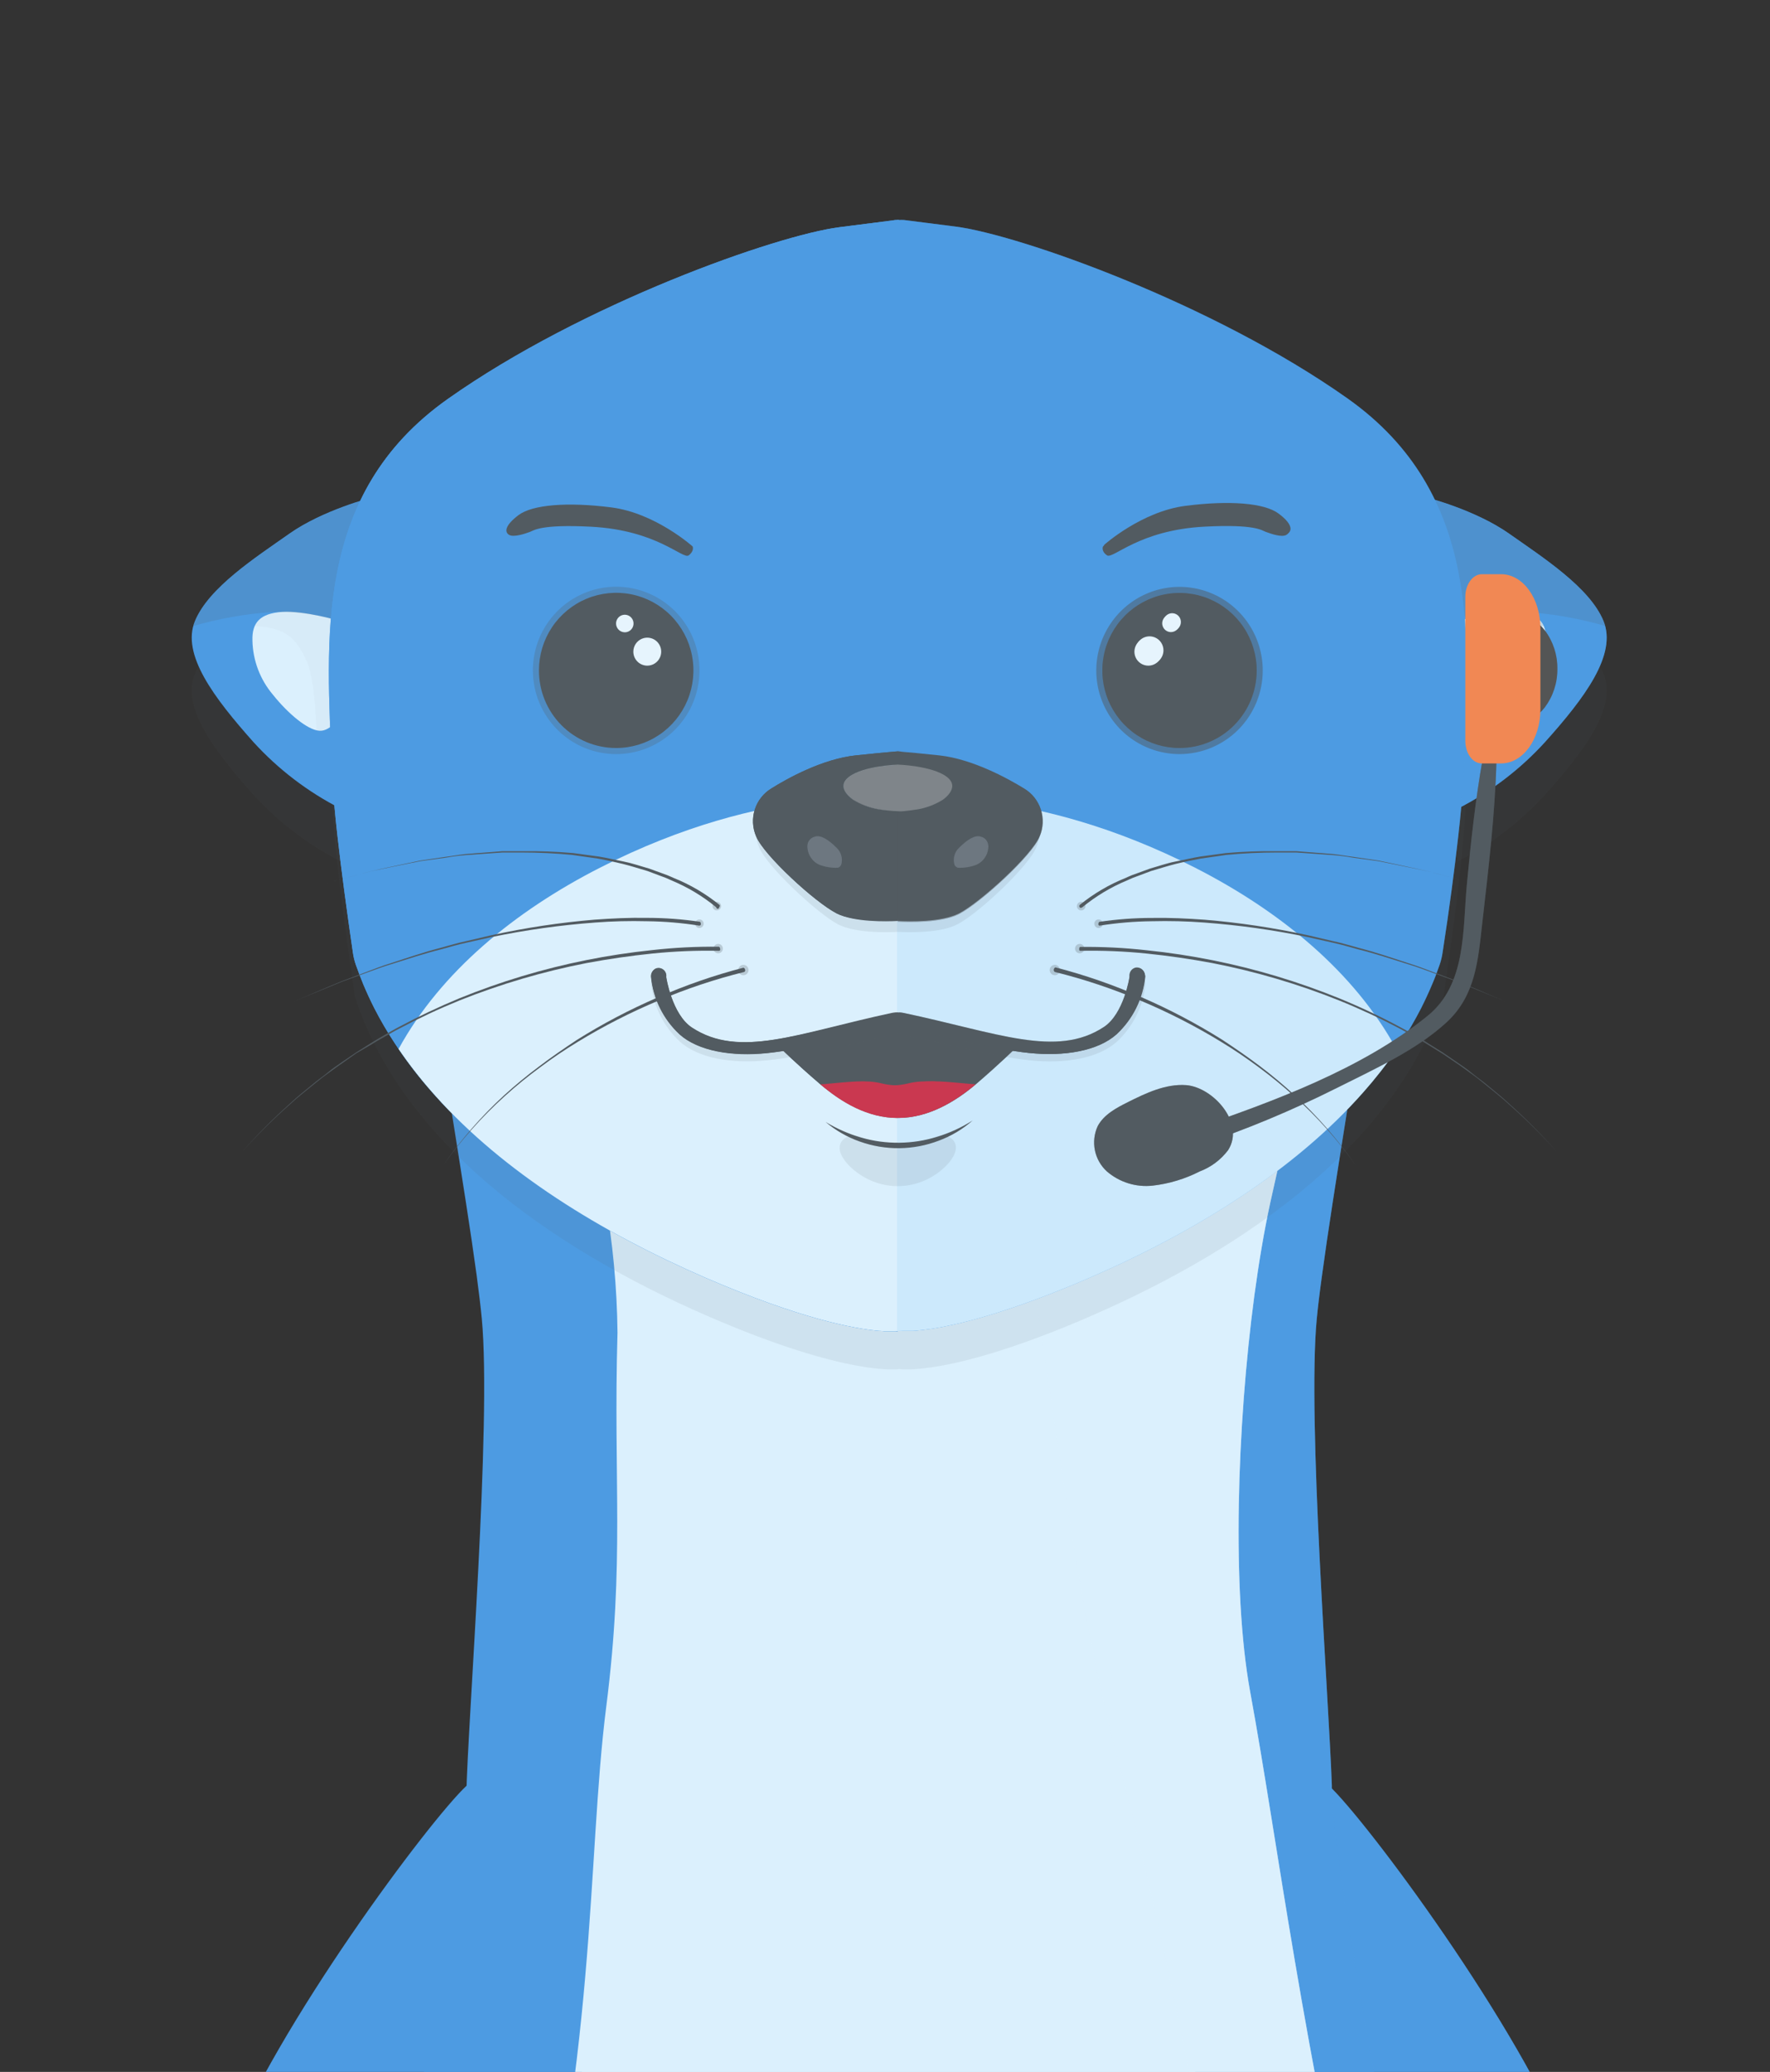 <svg width="306" height="358" viewBox="0 0 306 358" fill="none" xmlns="http://www.w3.org/2000/svg">
<rect x="0" y="0" width="306" height="358" fill="#333333" stroke="none"/>
<g clip-path="url(#clip0)">
<path d="M111.323 342.462C109.868 352.242 77.716 411.171 72.42 417.288C71.283 418.589 69.397 420.94 67.112 423.861C59.691 433.321 48.155 448.59 45.427 452.196L44.847 452.972L36.017 449.32L17.639 441.777C17.639 441.777 17.696 441.538 17.821 441.081L18.071 440.088C20.196 431.94 29.732 396.051 38.756 372.977C47.78 349.903 74.329 314.435 80.659 308.558C85.342 304.211 96.321 305.546 104.754 308.182C114.346 311.24 112.789 332.671 111.323 342.462Z" fill="#4D9BE2"/>
<path d="M199.095 342.462C200.55 352.242 232.703 411.171 237.999 417.288C239.135 418.589 241.022 420.94 243.306 423.861C250.728 433.321 262.264 448.59 264.991 452.196L265.571 452.972L274.402 449.32L292.78 441.777C292.78 441.777 292.723 441.538 292.598 441.081L292.348 440.088C290.222 431.94 280.687 396.051 271.663 372.977C262.639 349.903 236.089 314.435 229.759 308.558C225.076 304.211 214.098 305.546 205.665 308.182C196.072 311.24 197.629 332.671 199.095 342.462Z" fill="#4D9BE2"/>
<g style="mix-blend-mode:multiply" opacity="0.4">
<path d="M199.095 342.462C200.55 352.242 232.703 411.171 237.999 417.288C239.135 418.589 241.022 420.94 243.306 423.861C250.728 433.321 262.264 448.59 264.991 452.196L265.571 452.972L274.402 449.32L292.78 441.777C292.78 441.777 292.723 441.538 292.598 441.081L292.348 440.088C290.222 431.94 280.687 396.051 271.663 372.977C262.639 349.903 236.089 314.435 229.759 308.558C225.076 304.211 214.098 305.546 205.665 308.182C196.072 311.24 197.629 332.671 199.095 342.462Z" fill="#4D9BE2"/>
</g>
<g style="mix-blend-mode:multiply" opacity="0.5">
<path d="M185.811 156.351C186.143 156.351 186.413 156.08 186.413 155.746C186.413 155.412 186.143 155.141 185.811 155.141C185.478 155.141 185.208 155.412 185.208 155.746C185.208 156.08 185.478 156.351 185.811 156.351Z" fill="#515A60"/>
</g>
<path d="M264.015 538.217C264.015 556.076 264.015 565.604 260.31 594.316C260.31 594.316 258.73 606.401 240.568 637.258C224.305 664.885 188.663 679.595 188.663 679.595L178.923 681.306C171.366 682.448 163.75 683.165 156.113 683.452H155.465V217.232C155.465 217.232 163.08 218.499 184.572 209.164C208.996 198.551 230.669 182.598 237.693 161.087C234.704 181.388 230.522 205.763 228.544 220.427C228.135 223.383 227.828 225.939 227.635 227.982C226.009 245.27 229.703 293.119 230.249 308.456C230.249 309.175 230.249 309.825 230.306 310.396C230.306 310.613 230.306 310.852 230.306 311.103C230.567 316.809 232.647 330.035 235.034 343.718C235.039 343.794 235.039 343.87 235.034 343.946C235.034 344.003 235.034 344.083 235.034 344.174C238.011 361.234 241.432 378.934 242.364 383.715L242.614 384.971C242.614 384.971 243.83 390.596 245.785 400.137C247.74 409.677 252.604 428.745 257.957 461.268C263.31 493.791 264.015 536.436 264.015 538.217Z" fill="#4D9BE2"/>
<path d="M214.292 537.189C211.456 556.067 207.582 574.772 202.688 593.22C198.229 610.142 192.795 626.789 186.413 643.077C181.234 656.59 175.269 669.786 168.547 682.596C163.262 683.086 158.318 683.337 156.113 683.429H154.817C147.176 683.142 139.557 682.426 131.996 681.283L122.256 679.572C122.256 679.572 120.233 683.566 117.63 688.45C115.027 693.334 108.697 697.99 108.697 697.99C107.743 696.747 106.591 695.671 105.287 694.806C104.419 694.16 103.499 693.588 102.537 693.094C101.619 694.333 100.584 695.48 99.446 696.518L97.991 697.75C97.949 696.267 97.496 694.825 96.684 693.585L95.468 692.204C95.468 692.204 94.013 693.266 92.058 694.897C91.37 695.514 90.606 696.04 89.785 696.461C89.595 696.562 89.392 696.639 89.183 696.689C89.183 696.689 89.592 695.137 87.637 693.756C85.682 692.375 82.602 690.572 77.011 683.566C71.419 676.559 52.166 644.595 50.7 613.544C50.338 605.211 50.421 596.865 50.95 588.542L51.052 586.898C51.257 583.726 51.507 580.648 51.802 577.666C51.809 577.583 51.809 577.499 51.802 577.415C51.973 575.589 52.166 573.798 52.371 572.075C52.45 571.401 52.53 570.728 52.609 570.078C52.689 569.427 52.803 568.571 52.893 567.795L52.962 567.27C53.2 565.467 53.439 563.733 53.689 562.101C53.814 561.279 53.939 560.48 54.053 559.716C54.121 559.328 54.178 558.94 54.246 558.575C54.371 557.822 54.485 557.103 54.61 556.395C54.735 555.688 54.848 554.992 54.973 554.341C55.132 553.428 55.291 552.572 55.451 551.773C55.53 551.408 55.598 551.054 55.667 550.724C55.735 550.393 55.78 550.187 55.826 549.925C55.833 549.906 55.833 549.886 55.826 549.868C55.883 549.639 55.928 549.4 55.973 549.183C56.235 547.973 56.474 546.958 56.667 546.182C56.667 546.033 56.758 545.896 56.792 545.76C56.826 545.623 56.928 545.246 56.996 545.041C57.19 544.436 57.36 543.899 57.519 543.26C57.678 542.621 57.826 542.119 57.94 541.514C58.149 540.52 58.301 539.514 58.394 538.502C58.394 538.148 58.451 537.806 58.462 537.452C58.474 537.098 58.462 536.493 58.462 536.003C58.462 535.512 58.462 534.953 58.394 534.416C58.277 532.971 58.053 531.537 57.724 530.126C56.508 524.739 47.495 493.689 52.848 461.166C58.201 428.643 63.077 409.574 65.032 400.034C66.986 390.494 68.191 384.868 68.191 384.868C68.191 384.868 80.375 323.006 80.613 310.293C80.852 297.581 85 245.978 83.296 227.879C83.102 225.836 82.796 223.314 82.398 220.324C80.409 205.683 76.204 181.285 73.215 160.984C80.216 182.529 101.912 198.505 126.359 209.13C147.85 218.464 155.465 217.198 155.465 217.198C155.465 217.198 161.33 218.179 177.309 212.085C182.162 244.882 186.788 279.824 192.721 301.963C202.949 340.112 214.656 399.783 218.645 447.711C220.634 471.653 219.406 503.103 214.292 537.189Z" fill="#4D9BE2"/>
<g style="mix-blend-mode:multiply" opacity="0.4">
<path d="M264.015 538.217C264.015 556.076 264.015 565.605 260.31 594.316C260.31 594.316 258.73 606.401 240.568 637.258C224.304 664.885 188.663 679.595 188.663 679.595L178.923 681.306C175.74 681.877 172.047 682.299 168.546 682.619C175.268 669.809 181.234 656.614 186.412 643.101C192.795 626.812 198.229 610.165 202.688 593.243C207.582 574.788 211.456 556.075 214.291 537.19C219.406 503.081 220.633 471.63 218.644 447.723C214.655 399.794 202.949 340.123 192.72 301.974C186.787 279.836 182.162 244.916 177.309 212.097C179.582 211.264 181.946 210.282 184.571 209.141C208.995 198.528 230.669 182.575 237.693 161.064C234.704 181.365 230.521 205.741 228.544 220.404C228.134 223.36 227.828 225.916 227.634 227.959C226.009 245.247 229.703 293.096 230.248 308.433C230.248 309.152 230.248 309.803 230.305 310.373C230.305 310.59 230.305 310.83 230.305 311.081C230.567 316.787 232.646 330.013 235.033 343.695C235.038 343.771 235.038 343.847 235.033 343.923C235.033 343.98 235.033 344.06 235.033 344.152C238.011 361.212 241.432 378.911 242.364 383.693L242.614 384.948C242.614 384.948 243.83 390.574 245.785 400.114C247.74 409.654 252.604 428.723 257.957 461.246C263.037 492.057 263.821 531.918 263.89 537.612C264.015 537.909 264.015 538.126 264.015 538.217Z" fill="#4D9BE2"/>
</g>
<path d="M219.777 447.745C215.788 399.817 204.082 340.146 193.853 301.997C187.92 279.858 183.295 244.939 178.442 212.119C172.98 214.332 167.3 215.954 161.496 216.958C161.269 216.958 161.053 217.026 160.848 217.049C160.644 217.072 160.178 217.14 159.871 217.163H159.712C159.359 217.163 159.041 217.232 158.757 217.243C158.039 217.317 157.315 217.317 156.598 217.243C156.034 217.296 155.467 217.296 154.904 217.243H154.188H153.506L152.847 217.175L152.313 217.106C151.782 217.038 151.191 216.946 150.54 216.832C147.11 216.196 143.73 215.315 140.425 214.196L138.606 213.591L136.572 212.861C133.867 211.88 130.889 210.681 127.48 209.221C111.693 202.374 97.055 193.245 86.792 181.833C88.508 190.757 103.84 198.734 105.692 206.938C107.069 214.635 107.803 222.433 107.886 230.252C107.147 256.168 109.147 269.702 105.942 294.887C102.533 321.682 104.567 355.083 91.224 407.132C74.176 473.673 78.416 515.713 87.667 537.224C96.918 558.734 102.931 571.287 117.387 583.189C127.002 591.109 143.039 600.923 159.087 600.923C171.713 600.923 190.25 599.907 203.809 593.22C218.311 538.764 222.834 484.388 219.777 447.745ZM190.943 569.359C190.716 568.902 191.614 568.72 192.751 568.605C192.012 569.644 191.319 570.112 190.943 569.359Z" fill="#DBF0FD"/>
<path d="M237.056 404.701C224.873 352.322 220.997 318.783 216.11 292.217C212.951 274.86 213.837 246.457 216.86 223.816C217.633 218.111 218.531 212.781 219.599 207.84C221.406 199.601 223.543 190.723 225.282 181.776C215.053 193.188 200.381 202.26 184.594 209.164C181.969 210.305 179.559 211.286 177.332 212.119C182.185 244.916 186.81 279.859 192.743 301.997C202.972 340.146 214.678 399.817 218.667 447.746C221.725 484.388 217.201 538.764 202.756 593.243C206.077 591.677 209.142 589.614 211.848 587.127C233.988 566.278 243.671 547.7 247.297 531.815C253.275 505.294 249.229 457.035 237.056 404.701Z" fill="#DBF0FD"/>
<g style="mix-blend-mode:multiply" opacity="0.5">
<path d="M237.056 404.701C224.873 352.322 220.997 318.783 216.11 292.217C212.951 274.86 213.837 246.457 216.86 223.816C217.633 218.111 218.531 212.781 219.599 207.84C221.406 199.601 223.543 190.723 225.282 181.776C215.053 193.188 200.381 202.26 184.594 209.164C181.969 210.305 179.559 211.286 177.332 212.119C182.185 244.916 186.81 279.859 192.743 301.997C202.972 340.146 214.678 399.817 218.667 447.746C221.725 484.388 217.201 538.764 202.756 593.243C206.077 591.677 209.142 589.614 211.848 587.127C233.988 566.278 243.671 547.7 247.297 531.815C253.275 505.294 249.229 457.035 237.056 404.701Z" fill="#DBF0FD"/>
</g>
<path d="M218.645 447.745C214.655 399.817 202.949 340.146 192.72 301.997C186.788 279.858 182.162 244.939 177.309 212.119C171.848 214.332 166.167 215.954 160.363 216.958C160.136 216.958 159.92 217.026 159.716 217.049C159.511 217.072 159.045 217.14 158.738 217.163H158.579C158.227 217.163 157.908 217.232 157.624 217.243C156.906 217.317 156.183 217.317 155.465 217.243C154.902 217.296 154.335 217.296 153.772 217.243H153.056H152.374L151.714 217.175L151.18 217.106C150.65 217.038 150.059 216.946 149.407 216.832C145.977 216.196 142.597 215.315 139.292 214.196L137.474 213.591L135.439 212.861C132.734 211.88 129.757 210.681 126.347 209.221C110.561 202.374 95.922 193.245 85.659 181.833C87.376 190.757 102.707 198.734 104.56 206.938C105.936 214.635 106.67 222.433 106.753 230.252C106.015 256.168 108.015 269.702 104.81 294.887C101.4 321.682 103.435 355.084 90.092 407.132C73.044 473.673 77.283 515.713 86.534 537.224C95.786 558.734 101.798 571.287 116.255 583.189C125.87 591.109 141.906 600.923 157.954 600.923C170.581 600.923 189.118 599.907 202.676 593.22C217.179 538.764 221.702 484.388 218.645 447.745ZM189.811 569.359C189.584 568.902 190.481 568.72 191.618 568.605C190.879 569.644 190.186 570.112 189.811 569.359Z" fill="#DBF0FD"/>
<path d="M155.215 193.701C154.991 193.417 154.727 193.167 154.431 192.959L155.215 193.701Z" fill="#2E98D5"/>
<path d="M155.215 193.701C154.991 193.417 154.727 193.167 154.431 192.959L155.215 193.701Z" fill="#DBF0FD"/>
<g opacity="0.33">
<path opacity="0.33" d="M155.215 193.701C154.991 193.417 154.727 193.167 154.431 192.959L155.215 193.701Z" fill="#535C62"/>
</g>
<g opacity="0.33">
<path opacity="0.33" d="M155.977 194.842H155.215V193.701C155.535 194.033 155.793 194.419 155.977 194.842Z" fill="#535C62"/>
</g>
<path d="M155.988 194.899H155.215V193.701C155.543 194.061 155.801 194.479 155.977 194.934L155.988 194.899Z" fill="#E6F4FD"/>
<path d="M155.215 193.701C154.991 193.417 154.727 193.167 154.431 192.959L155.215 193.701Z" fill="#E6F4FD"/>
<g opacity="0.3">
<path opacity="0.3" d="M253.343 139.336C253.093 146.32 251.661 157.755 249.763 170.764C249.684 171.266 249.615 171.768 249.536 172.27C241.501 196.908 216.667 215.166 188.754 227.331C164.182 238.023 155.465 236.563 155.465 236.563C155.465 236.563 146.737 238.023 122.165 227.331C94.195 215.155 69.362 196.862 61.349 172.19C59.872 161.92 58.633 152.699 57.94 145.624C57.735 143.25 57.576 141.151 57.508 139.336C56.689 117.209 54.178 92.001 77.579 75.431C100.98 58.862 134.405 47.154 145.282 45.761C150.567 45.077 153.238 44.746 154.681 44.552H156.215C157.602 44.746 160.318 45.077 165.592 45.761C176.468 47.176 209.916 58.942 233.295 75.431C256.673 91.921 254.196 117.243 253.343 139.336Z" fill="#525B61"/>
<path opacity="0.3" d="M58.871 148.819C53.209 145.932 48.112 142.043 43.824 137.339C37.005 129.694 31.322 122.219 33.697 116.433C36.072 110.648 44.199 105.41 50.041 101.302C55.882 97.194 64.349 95.048 64.349 95.048C64.349 95.048 59.053 124.364 59.428 134.167C59.803 143.97 58.871 148.819 58.871 148.819Z" fill="#525B61"/>
<path opacity="0.3" d="M251.491 134.167C251.866 124.364 246.569 95.048 246.569 95.048C246.569 95.048 255.025 97.194 260.878 101.302C266.731 105.41 274.869 110.648 277.222 116.433C279.574 122.219 273.971 129.694 267.095 137.339C262.807 142.043 257.71 145.932 252.047 148.819C252.047 148.819 251.115 143.958 251.491 134.167Z" fill="#525B61"/>
</g>
<path d="M58.871 139.713C53.209 136.825 48.112 132.936 43.824 128.233C37.005 120.576 31.322 113.101 33.697 107.316C36.072 101.53 44.199 96.303 50.041 92.195C55.882 88.087 64.349 85.942 64.349 85.942C64.349 85.942 59.053 115.258 59.428 125.049C59.803 134.84 58.871 139.713 58.871 139.713Z" fill="#4D9BE2"/>
<path d="M58.871 107.315C58.871 107.315 52.575 105.455 48.756 105.729C44.938 106.003 43.54 107.601 43.642 110.682C43.714 114.107 44.958 117.404 47.165 120.016C49.768 123.28 53.189 126.167 55.246 126.27C57.303 126.373 58.871 123.565 58.871 123.565V107.315Z" fill="#DBF0FD"/>
<g opacity="0.18">
<path opacity="0.18" d="M44.074 108.171C50.052 108.422 51.404 110.979 52.95 114.037C54.246 116.616 54.621 123.543 54.712 126.202C54.866 126.254 55.026 126.285 55.189 126.293C57.235 126.396 58.815 123.588 58.815 123.588V107.315C58.815 107.315 52.518 105.455 48.699 105.729C46.188 105.889 44.744 106.699 44.074 108.171Z" fill="#535C62"/>
</g>
<path opacity="0.16" d="M33.402 108.171C37.849 106.88 42.421 106.069 47.04 105.752C50.544 105.626 54.047 106.037 57.428 106.973L61.304 100.617L62.827 95.048C63.69 89.764 64.372 86.01 64.372 86.01C64.372 86.01 55.916 88.144 50.063 92.252C44.21 96.36 36.05 101.587 33.709 107.372C33.572 107.635 33.47 107.897 33.402 108.171Z" fill="#525B61"/>
<path d="M251.491 125.049C251.866 115.258 246.569 85.942 246.569 85.942C246.569 85.942 255.025 88.076 260.878 92.195C266.731 96.315 274.869 101.53 277.222 107.316C279.574 113.101 273.971 120.576 267.095 128.233C262.807 132.936 257.71 136.825 252.047 139.713C252.047 139.713 251.115 134.852 251.491 125.049Z" fill="#4D9BE2"/>
<g style="mix-blend-mode:multiply" opacity="0.4">
<path d="M251.491 125.049C251.866 115.258 246.569 85.942 246.569 85.942C246.569 85.942 255.025 88.076 260.878 92.195C266.731 96.315 274.869 101.53 277.222 107.316C279.574 113.101 273.971 120.576 267.095 128.233C262.807 132.936 257.71 136.825 252.047 139.713C252.047 139.713 251.115 134.852 251.491 125.049Z" fill="#4D9BE2"/>
</g>
<path d="M252.047 123.566C252.047 123.566 253.627 126.373 255.673 126.27C257.719 126.167 261.151 123.28 263.754 120.017C265.961 117.404 267.205 114.107 267.277 110.682C267.379 107.601 265.993 106.015 262.174 105.729C258.355 105.444 252.047 107.316 252.047 107.316V123.566Z" fill="#DBF0FD"/>
<g style="mix-blend-mode:multiply" opacity="0.18">
<path d="M262.163 105.729C258.344 105.455 252.047 107.315 252.047 107.315V123.588C252.047 123.588 253.627 126.396 255.673 126.293H255.73C255.892 126.285 256.053 126.254 256.207 126.202C256.298 123.543 256.673 116.616 257.969 114.037C259.514 110.979 260.867 108.422 266.845 108.171C266.186 106.699 264.731 105.889 262.163 105.729Z" fill="#525B61"/>
</g>
<path opacity="0.16" d="M277.245 107.372C274.903 101.587 266.732 96.349 260.89 92.252C255.048 88.155 246.581 86.01 246.581 86.01C246.581 86.01 247.263 89.764 248.127 95.048L249.65 100.617L253.525 106.973C256.906 106.037 260.409 105.626 263.913 105.752C268.532 106.069 273.104 106.88 277.551 108.171C277.438 107.897 277.347 107.635 277.245 107.372Z" fill="#525B61"/>
<path d="M155.436 38.013L155.215 230.024H154.783C154.476 230.024 153.999 230.024 153.34 230.024H152.942L152.192 229.967H152.067C147.68 229.602 138.349 227.867 121.915 220.758C103.833 212.895 87.046 202.499 75.317 189.399L74.681 188.68C72.604 186.327 70.675 183.846 68.907 181.251C68.691 180.943 68.487 180.623 68.282 180.315C66.986 178.355 65.798 176.324 64.725 174.233C64.031 172.864 63.395 171.483 62.804 170.079C62.338 168.938 61.906 167.797 61.52 166.713C61.272 165.998 61.097 165.26 60.997 164.51C59.928 157.173 59.008 150.337 58.349 144.506C58.133 142.577 57.94 140.751 57.792 139.063C57.587 136.712 57.428 134.601 57.36 132.775C56.53 110.659 54.03 85.451 77.431 68.927C100.832 52.403 134.258 40.649 145.134 39.257L154.09 38.116C154.381 38.098 154.672 37.996 154.963 38.013H155.436Z" fill="#4D9BE2"/>
<path d="M253.093 132.752C253.025 134.578 252.866 136.689 252.661 139.04C252.513 140.729 252.32 142.554 252.104 144.483C251.445 150.337 250.547 157.184 249.411 164.487C249.311 165.237 249.136 165.975 248.888 166.69C248.502 167.831 248.07 168.972 247.604 170.056C247.013 171.46 246.376 172.841 245.683 174.21C244.613 176.298 243.429 178.324 242.137 180.281C241.898 180.646 241.66 181.011 241.41 181.365C239.633 183.953 237.697 186.426 235.613 188.771C223.839 202.111 206.836 212.736 188.47 220.724C176.525 225.893 168.331 228.221 163.057 229.248C162.239 229.408 161.489 229.533 160.784 229.636C160.08 229.739 159.182 229.853 158.511 229.91L157.772 229.967H157.602H157.204H156.84C156.181 229.967 155.704 229.967 155.397 229.967H155.124V38.013H155.397C155.688 37.996 155.981 37.996 156.272 38.013L165.228 39.154C176.093 40.558 209.553 52.312 232.931 68.824C256.309 85.337 253.957 110.636 253.093 132.752Z" fill="#4D9BE2"/>
<path d="M155.215 38.013V230.024H154.783C154.477 230.024 153.999 230.024 153.34 230.024H152.942L152.192 229.967H152.067C147.68 229.602 138.349 227.867 121.915 220.758C103.833 212.895 87.046 202.499 75.317 189.399L74.681 188.68C72.604 186.327 70.675 183.846 68.907 181.251C68.691 180.943 68.487 180.623 68.282 180.315C66.986 178.355 65.799 176.324 64.725 174.233C64.032 172.864 63.395 171.483 62.804 170.079C62.338 168.938 61.906 167.797 61.52 166.713C61.272 165.998 61.097 165.26 60.997 164.51C59.929 157.173 59.008 150.337 58.349 144.506C58.133 142.577 57.94 140.751 57.792 139.062C57.587 136.712 57.428 134.601 57.36 132.775C56.531 110.659 54.03 85.451 77.431 68.927C100.832 52.403 134.258 40.649 145.134 39.257L154.09 38.116C154.382 38.098 154.661 37.996 154.952 38.013L155.215 38.013Z" fill="#4D9BE2"/>
<g style="mix-blend-mode:multiply" opacity="0.4">
<path d="M253.093 132.752C253.025 134.578 252.866 136.689 252.661 139.04C252.514 140.729 252.321 142.554 252.105 144.483C251.445 150.337 250.548 157.184 249.411 164.487C249.311 165.237 249.136 165.975 248.888 166.69C248.502 167.831 248.07 168.972 247.604 170.056C247.013 171.46 246.376 172.841 245.683 174.21C244.613 176.298 243.429 178.324 242.137 180.281C241.899 180.646 241.66 181.011 241.41 181.365C239.634 183.953 237.698 186.426 235.614 188.771C223.839 202.111 206.837 212.736 188.47 220.724C176.525 225.893 168.331 228.221 163.057 229.248C162.239 229.408 161.489 229.533 160.784 229.636C160.08 229.739 159.182 229.853 158.511 229.91L157.773 229.967H157.602H157.204H156.841C156.181 229.967 155.704 229.967 155.397 229.967H155.125V38.013H155.397C155.689 37.996 155.981 37.996 156.272 38.013L165.228 39.154C176.093 40.558 209.553 52.312 232.931 68.824C256.31 85.337 253.957 110.636 253.093 132.752Z" fill="#4D9BE2"/>
</g>
<path d="M155.227 138.093L156.806 229.776L154.783 230.024C154.476 230.024 153.999 230.024 153.34 230.024H152.942L152.192 229.967H152.067C147.68 229.602 138.349 227.868 121.915 220.758C103.833 212.896 87.046 202.5 75.317 189.399L74.681 188.68C72.604 186.327 70.675 183.846 68.907 181.251C76.181 167.945 88.99 157.447 103.708 149.938C132.723 135.103 154.602 138.024 155.238 138.116L155.227 138.093Z" fill="#DBF0FD"/>
<path d="M241.455 181.365C239.679 183.953 237.743 186.427 235.659 188.771C223.884 202.112 206.882 212.736 188.516 220.724C176.571 225.893 168.376 228.221 163.103 229.248C162.284 229.408 161.534 229.534 160.83 229.636C160.125 229.739 159.239 229.842 158.557 229.91L157.818 229.967H157.647H157.25H156.886C156.227 229.967 155.749 229.967 155.443 229.967H155.079V138.093H155.249C157.318 137.842 178.662 135.673 206.62 149.938C221.35 157.447 234.204 167.991 241.455 181.365Z" fill="#CCE9FC"/>
<g opacity="0.5">
<path opacity="0.5" d="M182.356 168.504C182.591 168.504 182.816 168.411 182.982 168.244C183.149 168.077 183.242 167.85 183.242 167.614C183.242 167.378 183.149 167.152 182.982 166.985C182.816 166.818 182.591 166.724 182.356 166.724C182.12 166.724 181.895 166.818 181.729 166.985C181.562 167.152 181.469 167.378 181.469 167.614C181.469 167.85 181.562 168.077 181.729 168.244C181.895 168.411 182.12 168.504 182.356 168.504Z" fill="#525B61"/>
</g>
<g opacity="0.5">
<path opacity="0.5" d="M186.652 164.716C186.812 164.718 186.97 164.672 187.104 164.584C187.239 164.496 187.344 164.369 187.406 164.221C187.469 164.072 187.486 163.909 187.455 163.75C187.424 163.592 187.347 163.447 187.234 163.333C187.12 163.219 186.975 163.141 186.818 163.11C186.66 163.08 186.497 163.097 186.349 163.159C186.201 163.222 186.075 163.328 185.987 163.463C185.9 163.598 185.854 163.756 185.856 163.917C185.856 164.129 185.94 164.332 186.089 164.482C186.238 164.632 186.441 164.716 186.652 164.716Z" fill="#525B61"/>
</g>
<g opacity="0.5">
<path opacity="0.5" d="M186.901 157.31C187.048 157.312 187.192 157.27 187.315 157.19C187.438 157.11 187.534 156.995 187.592 156.86C187.65 156.724 187.666 156.575 187.639 156.43C187.611 156.286 187.542 156.152 187.439 156.047C187.336 155.943 187.205 155.871 187.061 155.841C186.918 155.812 186.768 155.826 186.633 155.882C186.497 155.937 186.381 156.032 186.299 156.155C186.218 156.277 186.174 156.421 186.174 156.568C186.174 156.763 186.25 156.95 186.386 157.088C186.523 157.227 186.707 157.307 186.901 157.31Z" fill="#525B61"/>
</g>
<g opacity="0.5">
<path opacity="0.5" d="M189.925 160.345C190.121 160.345 190.309 160.267 190.447 160.128C190.586 159.989 190.664 159.8 190.664 159.603C190.664 159.407 190.586 159.218 190.447 159.079C190.309 158.94 190.121 158.862 189.925 158.862C189.729 158.862 189.541 158.94 189.402 159.079C189.264 159.218 189.186 159.407 189.186 159.603C189.186 159.8 189.264 159.989 189.402 160.128C189.541 160.267 189.729 160.345 189.925 160.345Z" fill="#525B61"/>
</g>
<g opacity="0.5">
<path opacity="0.5" d="M128.518 168.504C128.693 168.504 128.865 168.452 129.011 168.354C129.156 168.256 129.27 168.117 129.337 167.955C129.404 167.792 129.422 167.613 129.388 167.441C129.353 167.268 129.269 167.109 129.145 166.985C129.021 166.86 128.863 166.776 128.691 166.741C128.519 166.707 128.341 166.725 128.179 166.792C128.017 166.859 127.878 166.973 127.781 167.12C127.684 167.266 127.632 167.438 127.632 167.614C127.632 167.85 127.725 168.077 127.891 168.244C128.057 168.411 128.283 168.504 128.518 168.504Z" fill="#525B61"/>
</g>
<g opacity="0.5">
<path opacity="0.5" d="M124.165 164.716C124.325 164.716 124.481 164.668 124.614 164.579C124.747 164.489 124.851 164.362 124.911 164.213C124.972 164.064 124.988 163.901 124.955 163.743C124.923 163.586 124.845 163.442 124.731 163.329C124.617 163.216 124.473 163.14 124.315 163.11C124.158 163.08 123.995 163.097 123.848 163.16C123.701 163.224 123.576 163.329 123.488 163.464C123.401 163.599 123.356 163.756 123.358 163.917C123.358 164.023 123.379 164.128 123.42 164.225C123.46 164.323 123.52 164.412 123.595 164.486C123.67 164.56 123.759 164.619 123.857 164.658C123.955 164.698 124.059 164.717 124.165 164.716Z" fill="#525B61"/>
</g>
<g opacity="0.5">
<path opacity="0.5" d="M123.926 157.31C124.073 157.31 124.215 157.266 124.337 157.185C124.458 157.103 124.553 156.987 124.609 156.852C124.665 156.716 124.68 156.567 124.651 156.423C124.623 156.279 124.552 156.147 124.449 156.043C124.346 155.94 124.214 155.869 124.071 155.84C123.927 155.812 123.779 155.826 123.644 155.883C123.509 155.939 123.393 156.034 123.312 156.156C123.231 156.278 123.188 156.421 123.188 156.568C123.188 156.765 123.266 156.953 123.404 157.092C123.543 157.232 123.731 157.31 123.926 157.31Z" fill="#525B61"/>
</g>
<g opacity="0.5">
<path opacity="0.5" d="M120.915 160.345C121.061 160.345 121.204 160.302 121.325 160.22C121.447 160.139 121.541 160.023 121.597 159.887C121.653 159.752 121.668 159.603 121.639 159.459C121.611 159.315 121.54 159.183 121.437 159.079C121.334 158.975 121.202 158.904 121.059 158.876C120.916 158.847 120.767 158.862 120.632 158.918C120.497 158.974 120.382 159.069 120.301 159.191C120.219 159.313 120.176 159.457 120.176 159.603C120.176 159.8 120.254 159.989 120.392 160.128C120.531 160.267 120.719 160.345 120.915 160.345Z" fill="#525B61"/>
</g>
<path d="M124.233 164.293C120.409 164.215 116.583 164.372 112.777 164.761C109.004 165.149 105.219 165.697 101.412 166.405C93.896 167.867 86.533 170.033 79.42 172.875C75.882 174.315 72.419 175.934 69.043 177.725C68.18 178.158 67.361 178.661 66.52 179.117C65.679 179.573 64.838 180.064 64.031 180.578L61.576 182.004L59.224 183.67C58.428 184.195 57.644 184.811 56.871 185.348C56.098 185.884 55.303 186.489 54.598 187.082C53.098 188.326 51.552 189.479 50.132 190.814C47.203 193.398 44.429 196.153 41.824 199.064C44.403 196.126 47.159 193.348 50.075 190.745C51.484 189.399 53.03 188.223 54.519 186.98C55.269 186.375 56.064 185.838 56.792 185.222C57.519 184.606 58.337 184.081 59.133 183.51L61.531 181.879L63.974 180.338C64.793 179.813 65.634 179.334 66.463 178.855C67.293 178.375 68.123 177.873 68.975 177.439C72.362 175.629 75.832 173.986 79.386 172.51C86.496 169.613 93.864 167.397 101.389 165.891C105.14 165.138 108.936 164.567 112.754 164.168C116.584 163.735 120.436 163.54 124.29 163.586C124.359 163.621 124.414 163.677 124.449 163.746C124.485 163.816 124.504 163.894 124.506 163.974C124.517 164.007 124.517 164.043 124.506 164.077C124.514 164.11 124.514 164.146 124.506 164.179C124.481 164.212 124.45 164.239 124.415 164.259C124.36 164.291 124.296 164.303 124.233 164.293Z" fill="#525B61"/>
<path d="M123.825 156.773C121.498 154.855 118.901 153.294 116.119 152.14C115.778 151.992 115.437 151.821 115.096 151.684L114.05 151.296L111.948 150.508C110.527 150.097 109.106 149.63 107.663 149.276C106.22 148.922 104.788 148.614 103.321 148.351L98.946 147.724C96.021 147.442 93.093 147.302 90.16 147.302H86.887L85.751 147.381L81.375 147.69C79.911 147.769 78.454 147.941 77.011 148.203L72.669 148.796C69.805 149.378 66.93 149.938 64.077 150.554L55.599 152.836L64.054 150.554C66.896 149.903 69.737 149.321 72.635 148.705L76.977 148.066C78.431 147.884 79.864 147.587 81.341 147.507L85.728 147.165L86.865 147.073H90.274C93.218 147.036 96.161 147.146 99.094 147.404L103.503 147.998C104.969 148.237 106.436 148.591 107.879 148.876C109.322 149.162 110.777 149.675 112.209 150.075L114.346 150.851L115.403 151.239C115.755 151.376 116.096 151.547 116.448 151.695C119.319 152.845 122.001 154.422 124.404 156.374C124.404 156.374 124.541 156.522 124.336 156.762C124.337 156.83 124.312 156.896 124.265 156.945C124.218 156.994 124.154 157.023 124.086 157.024C124.018 157.026 123.952 157 123.903 156.953C123.854 156.906 123.826 156.841 123.825 156.773Z" fill="#525B61"/>
<path d="M128.666 167.945C123.619 169.193 118.678 170.842 113.891 172.875C109.058 174.893 104.385 177.278 99.912 180.007C97.639 181.388 95.479 182.837 93.377 184.424C91.242 185.985 89.189 187.657 87.228 189.433C83.251 193.016 79.684 197.03 76.59 201.404C79.638 196.987 83.168 192.926 87.114 189.296C89.067 187.513 91.108 185.829 93.229 184.252C95.32 182.655 97.514 181.16 99.73 179.688C104.186 176.894 108.848 174.445 113.675 172.361C118.474 170.25 123.433 168.528 128.507 167.215C128.507 167.215 128.711 167.215 128.802 167.512C128.839 167.588 128.845 167.675 128.82 167.756C128.795 167.836 128.739 167.904 128.666 167.945Z" fill="#525B61"/>
<path d="M120.858 159.934C117.879 159.467 114.871 159.215 111.856 159.181C108.854 159.103 105.85 159.179 102.855 159.409C96.863 159.852 90.907 160.687 85.023 161.908L80.636 162.89C79.159 163.198 77.727 163.643 76.272 164.031C73.362 164.75 70.521 165.697 67.645 166.598C66.213 167.021 64.804 167.557 63.383 168.071L59.144 169.611L50.813 173.035C53.575 171.893 56.337 170.661 59.121 169.531L63.338 167.945C64.747 167.409 66.157 166.861 67.589 166.427C70.453 165.492 73.271 164.522 76.204 163.768C77.658 163.38 79.09 162.924 80.556 162.627L84.944 161.6C90.83 160.309 96.794 159.409 102.798 158.907C105.81 158.69 108.822 158.542 111.891 158.599C114.934 158.599 117.973 158.824 120.983 159.272C120.983 159.272 121.176 159.341 121.165 159.66C121.153 159.98 120.858 159.934 120.858 159.934Z" fill="#525B61"/>
<path d="M186.754 164.293C190.578 164.215 194.404 164.372 198.21 164.761C201.998 165.149 205.787 165.697 209.575 166.405C217.077 167.865 224.425 170.032 231.522 172.875C235.078 174.311 238.561 175.925 241.955 177.713C242.796 178.147 243.626 178.649 244.467 179.106C245.308 179.562 246.149 180.053 246.956 180.566L249.411 182.084L251.809 183.705C252.616 184.229 253.4 184.846 254.173 185.382C254.946 185.918 255.73 186.523 256.446 187.117C257.946 188.36 259.48 189.513 260.912 190.848C263.843 193.43 266.617 196.185 269.22 199.099C266.638 196.163 263.882 193.385 260.969 190.78C259.549 189.433 258.014 188.258 256.525 187.014C255.764 186.409 254.98 185.873 254.252 185.256C253.525 184.64 252.695 184.115 251.888 183.545L249.502 181.913L247.047 180.372C246.251 179.847 245.41 179.368 244.569 178.889C243.728 178.41 242.91 177.907 242.057 177.474C238.671 175.649 235.193 174.004 231.635 172.544C224.532 169.648 217.173 167.431 209.655 165.925C205.87 165.172 202.097 164.59 198.29 164.202C194.456 163.768 190.6 163.574 186.742 163.62C186.679 163.659 186.628 163.714 186.595 163.78C186.572 163.854 186.572 163.934 186.595 164.008C186.579 164.037 186.571 164.069 186.572 164.102C186.572 164.134 186.581 164.166 186.596 164.195C186.612 164.223 186.635 164.247 186.662 164.264C186.69 164.282 186.721 164.292 186.754 164.293Z" fill="#525B61"/>
<path d="M187.106 156.773C189.436 154.86 192.032 153.299 194.812 152.14C195.164 151.992 195.494 151.821 195.846 151.684L196.892 151.296L198.983 150.508C200.415 150.097 201.835 149.63 203.267 149.276C204.7 148.922 206.166 148.614 207.609 148.352L211.985 147.724C214.906 147.439 217.849 147.302 220.781 147.302H224.089L225.225 147.382L229.612 147.69C231.072 147.771 232.526 147.942 233.965 148.203L238.318 148.797C241.171 149.379 244.001 149.938 246.899 150.554L255.377 152.836L246.922 150.554C244.069 149.903 241.239 149.322 238.352 148.705L233.999 148.066C232.544 147.884 231.101 147.587 229.646 147.507L225.248 147.165L224.111 147.073H220.781C217.83 147.036 214.879 147.146 211.939 147.404L207.529 147.998C206.075 148.237 204.62 148.591 203.154 148.876C201.688 149.162 200.267 149.675 198.835 150.075L196.71 150.851L195.641 151.239C195.289 151.376 194.937 151.547 194.607 151.695C191.735 152.842 189.053 154.42 186.651 156.374C186.611 156.43 186.589 156.498 186.589 156.568C186.589 156.637 186.611 156.705 186.651 156.762C186.799 157.001 187.106 156.773 187.106 156.773Z" fill="#525B61"/>
<path d="M182.355 167.945C187.402 169.195 192.342 170.843 197.13 172.875C201.955 174.895 206.62 177.28 211.087 180.007C213.36 181.388 215.508 182.837 217.633 184.424C219.758 185.989 221.802 187.661 223.759 189.433C227.745 193.01 231.317 197.025 234.408 201.404C231.356 196.987 227.822 192.926 223.873 189.296C221.929 187.494 219.895 185.792 217.781 184.195C215.667 182.598 213.496 181.103 211.257 179.631C206.803 176.84 202.145 174.39 197.323 172.305C192.525 170.193 187.565 168.472 182.492 167.158C182.492 167.158 182.287 167.158 182.196 167.455C182.163 167.542 182.16 167.639 182.189 167.728C182.218 167.818 182.277 167.894 182.355 167.945Z" fill="#525B61"/>
<path d="M190.14 159.934C193.111 159.467 196.112 159.215 199.119 159.181C202.152 159.103 205.186 159.179 208.211 159.409C214.199 159.853 220.152 160.688 226.032 161.909L230.43 162.89C231.885 163.198 233.329 163.643 234.772 164.031C237.693 164.75 240.545 165.697 243.41 166.599C244.853 167.021 246.262 167.557 247.66 168.071L251.899 169.611L260.242 173.035C257.48 171.894 254.718 170.661 251.934 169.532L247.706 167.945C246.308 167.409 244.898 166.861 243.455 166.428C240.602 165.492 237.772 164.522 234.84 163.769C233.397 163.381 231.965 162.924 230.499 162.628L226.112 161.601C220.225 160.314 214.26 159.418 208.257 158.919C205.256 158.702 202.244 158.554 199.164 158.611C196.121 158.611 193.082 158.836 190.072 159.284C190.072 159.284 189.89 159.352 189.89 159.672C189.89 159.991 190.14 159.934 190.14 159.934Z" fill="#525B61"/>
<g opacity="0.33">
<path opacity="0.33" d="M176.593 138.093C173.877 136.347 167.922 132.98 162.273 132.387C159.182 132.033 157.159 131.85 155.943 131.748V131.645H154.499V131.748C153.283 131.85 151.249 132.033 148.169 132.387C142.486 133.014 136.565 136.381 133.848 138.093C132.495 138.927 131.486 140.224 131.007 141.744C130.531 143.262 130.608 144.9 131.223 146.366C132.507 149.641 141.236 157.778 144.861 159.706C147.816 161.247 153.249 161.121 155.192 161.018C157.159 161.121 162.591 161.247 165.535 159.706C169.183 157.812 177.912 149.641 179.173 146.366C179.794 144.923 179.883 143.304 179.423 141.801C178.955 140.264 177.95 138.947 176.593 138.093Z" fill="#535C62"/>
</g>
<path d="M147.51 138.229C148.785 139.009 150.19 139.55 151.658 139.827C152.833 140.045 154.48 140.031 155.673 140.079V158.813C153.684 158.916 147.68 159.364 144.657 157.835C140.94 155.94 132.019 147.758 130.712 144.494C130.082 143.025 130.005 141.375 130.497 139.853C130.988 138.331 132.014 137.04 133.382 136.221C136.167 134.475 142.247 131.109 148.01 130.515C151.158 130.173 153.238 129.99 154.488 129.888L155.673 129.86V132.131C155.673 132.131 149.305 132.364 146.782 134.27C144.259 136.175 147.51 138.229 147.51 138.229Z" fill="#525B61"/>
<path d="M147.509 138.23C148.785 139.009 150.19 139.55 151.658 139.827C152.832 140.045 154.021 140.179 155.215 140.227V159.136C153.226 159.238 147.68 159.364 144.657 157.835C140.94 155.94 132.018 147.758 130.711 144.494C130.081 143.025 130.005 141.375 130.496 139.853C130.988 138.331 132.013 137.04 133.382 136.221C136.167 134.475 142.247 131.109 148.009 130.515C151.158 130.173 153.237 129.99 154.488 129.888L155.215 129.796V132.17C155.215 132.17 149.305 132.364 146.782 134.27C144.259 136.175 147.509 138.23 147.509 138.23Z" fill="#525B61"/>
<path d="M179.73 144.494C178.423 147.758 169.501 155.906 165.785 157.835C162.762 159.364 157.215 159.238 155.215 159.136V140.227C154.021 140.179 152.833 140.045 151.658 139.827C150.19 139.55 148.785 139.009 147.509 138.23C147.509 138.23 144.225 136.187 146.771 134.258C149.317 132.33 155.204 132.159 155.204 132.159V129.796L155.954 129.899C157.193 130.002 159.261 130.184 162.421 130.527C168.183 131.166 174.275 134.532 177.048 136.233C178.423 137.048 179.455 138.34 179.949 139.866C180.442 141.391 180.365 143.045 179.73 144.517V144.494Z" fill="#525B61"/>
<g opacity="0.4">
<path d="M179.73 144.631C178.423 147.895 169.501 156.043 165.785 157.972C162.762 159.501 157.215 159.375 155.215 159.272V140.352C154.021 140.314 152.832 140.184 151.658 139.964C150.19 139.687 148.785 139.146 147.509 138.366C147.509 138.366 144.225 136.324 146.771 134.395C149.317 132.467 155.204 132.295 155.204 132.295V129.922H155.954V130.025C157.193 130.127 159.261 130.31 162.421 130.652C168.183 131.291 174.275 134.658 177.048 136.358C178.41 137.172 179.432 138.454 179.925 139.967C180.418 141.48 180.349 143.12 179.73 144.586V144.631Z" fill="#525B61"/>
<g style="mix-blend-mode:multiply" opacity="0.2">
<path d="M179.73 144.631C178.423 147.895 169.501 156.043 165.785 157.972C162.762 159.501 157.215 159.375 155.215 159.272V140.352C154.021 140.314 152.832 140.184 151.658 139.964C150.19 139.687 148.785 139.146 147.509 138.366C147.509 138.366 144.225 136.324 146.771 134.395C149.317 132.467 155.204 132.295 155.204 132.295V129.922L155.954 130.025C157.193 130.127 159.261 130.31 162.421 130.652C168.183 131.291 174.275 134.658 177.048 136.358C178.41 137.172 179.432 138.454 179.925 139.967C180.418 141.48 180.349 143.12 179.73 144.586V144.631Z" fill="#525B61"/>
</g>
</g>
<path d="M165.001 149.379C164.853 148.872 164.853 148.333 165.001 147.827C165.14 147.315 165.42 146.852 165.808 146.491C167.171 145.099 168.592 144.209 169.57 144.563C169.787 144.612 169.992 144.705 170.171 144.836C170.351 144.968 170.502 145.135 170.615 145.327C170.731 145.516 170.808 145.725 170.842 145.944C170.888 146.162 170.888 146.387 170.842 146.606C170.788 147.204 170.572 147.776 170.217 148.26C169.874 148.757 169.403 149.152 168.854 149.401C167.809 149.811 166.689 149.993 165.569 149.938C165.046 149.687 165.001 149.379 165.001 149.379Z" fill="#6D7780"/>
<path d="M145.441 149.379C145.589 148.872 145.589 148.333 145.441 147.827C145.301 147.315 145.022 146.852 144.634 146.491C143.259 145.099 141.85 144.209 140.872 144.563C140.655 144.612 140.45 144.705 140.27 144.836C140.09 144.968 139.939 145.135 139.827 145.327C139.706 145.513 139.629 145.724 139.599 145.944C139.559 146.162 139.559 146.387 139.599 146.606C139.663 147.204 139.882 147.774 140.236 148.26C140.577 148.76 141.049 149.155 141.6 149.401C142.645 149.811 143.764 149.993 144.884 149.938C145.011 149.89 145.127 149.815 145.223 149.718C145.319 149.622 145.393 149.506 145.441 149.379Z" fill="#6D7780"/>
<g opacity="0.51">
<path opacity="0.51" d="M162.932 138.23C161.658 139.011 160.252 139.552 158.784 139.827C157.647 140.01 156.761 140.113 156.159 140.17C155.849 140.206 155.536 140.206 155.227 140.17C154.033 140.131 152.844 140.002 151.669 139.782C150.202 139.505 148.796 138.963 147.521 138.184C147.521 138.184 144.236 136.141 146.782 134.213C149.328 132.284 155.215 132.113 155.215 132.113C155.215 132.113 161.125 132.307 163.66 134.213C166.194 136.118 162.932 138.23 162.932 138.23Z" fill="white"/>
</g>
<path d="M196.448 167.261C196.097 167.32 195.782 167.513 195.57 167.801C195.358 168.088 195.266 168.447 195.312 168.801C195.312 168.801 194.357 175.26 190.868 177.542C182.674 182.94 172.502 178.581 156.306 175.123C155.964 175.018 155.606 174.976 155.249 174.998C154.896 174.977 154.542 175.019 154.204 175.123C138.019 178.547 127.836 182.94 119.63 177.542C116.164 175.26 115.175 168.847 115.187 168.801C115.214 168.626 115.206 168.446 115.163 168.274C115.12 168.101 115.043 167.939 114.936 167.797C114.725 167.512 114.411 167.319 114.061 167.261C113.061 167.124 112.595 167.98 112.573 168.744C112.956 172.57 114.723 176.123 117.539 178.729C120.721 181.559 126.404 182.575 132.712 181.936C139.02 181.297 146.543 179.266 155.283 177.371C164.035 179.231 171.627 181.263 177.866 181.936C184.106 182.609 189.868 181.559 193.039 178.729C195.851 176.12 197.617 172.569 198.005 168.744C197.914 167.98 197.494 167.181 196.448 167.261Z" fill="#525B61"/>
<path d="M156.239 176.979V192.875C151 192.875 145.248 190.3 141.679 187.231C137.599 183.739 134.996 181.16 134.996 181.16C141.375 178.352 149.275 177.064 156.239 176.979Z" fill="#525B61"/>
<path d="M155.215 176.778V193.176C149.976 193.176 145.248 190.301 141.679 187.231C137.599 183.739 134.997 181.16 134.997 181.16C141.375 178.352 148.251 176.862 155.215 176.778Z" fill="#525B61"/>
<path d="M175.536 181.148C175.536 181.148 172.934 183.727 168.865 187.219C165.296 190.289 160.557 193.165 155.227 193.165V176.778C162.221 176.839 169.131 178.326 175.536 181.148Z" fill="#525B61"/>
<g style="mix-blend-mode:multiply" opacity="0.2">
<path d="M175.536 181.148C175.536 181.148 172.934 183.727 168.865 187.219C165.296 190.289 160.557 193.165 155.227 193.165V176.778C162.221 176.839 169.131 178.326 175.536 181.148Z" fill="#525B61"/>
</g>
<g opacity="0.33">
<g style="mix-blend-mode:multiply" opacity="0.33">
<path d="M196.448 168.516C196.099 168.575 195.786 168.767 195.575 169.052C195.363 169.336 195.269 169.692 195.312 170.045C195.312 170.045 194.357 176.515 190.868 178.798C182.674 184.195 172.502 179.836 156.306 176.378C155.966 176.263 155.606 176.22 155.249 176.253C154.896 176.226 154.541 176.269 154.204 176.378C138.019 179.802 127.836 184.195 119.63 178.798C116.164 176.515 115.175 170.102 115.187 170.045C115.233 169.694 115.143 169.339 114.936 169.052C114.723 168.768 114.41 168.577 114.061 168.516C113.061 168.379 112.595 169.235 112.573 169.999C112.957 173.839 114.737 177.402 117.573 180.007C120.756 182.849 126.438 183.853 132.746 183.202C139.054 182.552 146.577 180.555 155.317 178.638C164.069 180.498 171.661 182.518 177.9 183.202C184.14 183.887 189.902 182.849 193.073 180.007C195.884 177.402 197.651 173.855 198.039 170.034C197.914 169.235 197.494 168.379 196.448 168.516Z" fill="#535C62"/>
</g>
</g>
<path d="M155.408 174.941V177.405C146.657 179.254 138.872 181.308 132.678 181.97C126.484 182.632 120.687 181.594 117.505 178.763C114.689 176.162 112.922 172.613 112.538 168.79C112.517 168.589 112.54 168.385 112.607 168.194C112.675 168.004 112.784 167.83 112.927 167.688C113.07 167.545 113.243 167.437 113.434 167.371C113.624 167.305 113.827 167.283 114.027 167.306C114.379 167.36 114.695 167.55 114.908 167.837C115.121 168.123 115.213 168.482 115.164 168.835C115.164 168.961 116.164 175.317 119.608 177.588C127.813 182.974 137.94 178.501 154.124 175.032C154.546 174.942 154.978 174.911 155.408 174.941Z" fill="#525B61"/>
<path d="M197.937 168.744C197.549 172.566 195.782 176.113 192.971 178.718C189.8 181.548 184.106 182.575 177.798 181.925C171.49 181.274 164.16 179.3 155.408 177.36V174.936C155.719 174.936 155.964 174.967 156.272 175.032C172.456 178.455 182.64 182.849 190.834 177.451C194.301 175.169 195.278 168.824 195.278 168.699C195.231 168.346 195.325 167.989 195.539 167.706C195.751 167.42 196.065 167.228 196.414 167.169C196.623 167.153 196.832 167.183 197.027 167.257C197.222 167.331 197.399 167.447 197.544 167.598C197.69 167.748 197.8 167.929 197.868 168.127C197.936 168.325 197.96 168.536 197.937 168.744Z" fill="#525B61"/>
<g style="mix-blend-mode:multiply" opacity="0.2">
<path d="M197.937 168.744C197.549 172.566 195.782 176.113 192.971 178.718C189.8 181.548 184.106 182.575 177.798 181.925C171.49 181.274 164.16 179.3 155.408 177.36V174.936C155.719 174.936 155.964 174.967 156.272 175.032C172.456 178.455 182.64 182.849 190.834 177.451C194.301 175.169 195.278 168.824 195.278 168.699C195.231 168.346 195.325 167.989 195.539 167.706C195.751 167.42 196.065 167.228 196.414 167.169C196.623 167.153 196.832 167.183 197.027 167.257C197.222 167.331 197.399 167.447 197.544 167.598C197.69 167.748 197.8 167.929 197.868 168.127C197.936 168.325 197.96 168.536 197.937 168.744Z" fill="#525B61"/>
</g>
<g opacity="0.33">
<path opacity="0.33" d="M161.898 196.394C160.251 197.012 158.525 197.396 156.772 197.535L155.249 197.627L153.738 197.535C151.985 197.396 150.259 197.012 148.612 196.394C146.896 195.755 144.839 196.862 145.202 198.791C145.566 200.719 148.237 203.104 150.999 204.166C153.701 205.215 156.696 205.215 159.398 204.166C162.159 203.104 164.785 200.742 165.205 198.791C165.626 196.839 163.58 195.755 161.898 196.394Z" fill="#535C62"/>
</g>
<path d="M166.448 187.276C162.697 186.945 159.628 186.534 157.037 187.196C156.085 187.433 155.108 187.552 154.128 187.55V193.119C159.39 193.119 163.97 190.335 167.539 187.367C167.107 187.299 166.891 187.322 166.448 187.276Z" fill="#CA3850"/>
<path d="M167.58 187.276C163.83 186.945 160.761 186.534 158.17 187.196C157.218 187.433 156.241 187.552 155.26 187.55V193.176C160.523 193.176 165.103 190.335 168.672 187.367C168.24 187.299 168.024 187.322 167.58 187.276Z" fill="#CA3850"/>
<path d="M155.215 187.55V193.176C149.976 193.176 145.509 190.517 141.838 187.367C142.247 187.299 142.509 187.367 142.975 187.276C146.725 186.945 149.794 186.534 152.397 187.196C153.319 187.427 154.265 187.545 155.215 187.55Z" fill="#CA3850"/>
<g opacity="0.5">
<path opacity="0.5" d="M106.515 130.299C109.363 130.301 112.149 129.455 114.518 127.867C116.888 126.28 118.735 124.023 119.827 121.381C120.918 118.739 121.205 115.832 120.651 113.026C120.097 110.221 118.726 107.644 116.713 105.62C114.699 103.597 112.133 102.219 109.34 101.66C106.546 101.101 103.65 101.387 101.018 102.481C98.386 103.575 96.137 105.428 94.554 107.806C92.971 110.184 92.126 112.98 92.126 115.84C92.125 117.738 92.496 119.618 93.219 121.372C93.941 123.126 95.001 124.72 96.337 126.063C97.673 127.406 99.26 128.471 101.006 129.198C102.753 129.924 104.624 130.299 106.515 130.299Z" fill="#525B61"/>
</g>
<path d="M106.515 129.249C109.156 129.251 111.739 128.466 113.937 126.994C116.135 125.522 117.848 123.429 118.861 120.979C119.873 118.529 120.139 115.833 119.625 113.231C119.111 110.629 117.84 108.239 115.973 106.363C114.106 104.486 111.726 103.208 109.136 102.69C106.545 102.172 103.859 102.436 101.418 103.451C98.978 104.466 96.891 106.184 95.423 108.389C93.955 110.595 93.172 113.188 93.172 115.84C93.17 117.6 93.514 119.344 94.184 120.97C94.854 122.597 95.837 124.075 97.076 125.321C98.315 126.566 99.787 127.554 101.406 128.228C103.026 128.902 104.762 129.249 106.515 129.249Z" fill="#525B61"/>
<path d="M111.891 115.018C112.368 115.021 112.835 114.881 113.232 114.616C113.63 114.352 113.941 113.975 114.125 113.533C114.309 113.091 114.358 112.604 114.267 112.134C114.175 111.664 113.946 111.232 113.61 110.893C113.273 110.553 112.844 110.322 112.376 110.227C111.909 110.133 111.424 110.18 110.983 110.363C110.542 110.546 110.165 110.856 109.9 111.254C109.634 111.652 109.493 112.12 109.493 112.599C109.493 113.239 109.745 113.852 110.194 114.306C110.644 114.759 111.254 115.015 111.891 115.018Z" fill="#E6F4FD"/>
<path d="M108.004 109.255C108.303 109.258 108.596 109.171 108.847 109.005C109.097 108.84 109.292 108.604 109.408 108.326C109.524 108.049 109.556 107.744 109.499 107.449C109.442 107.153 109.299 106.882 109.088 106.669C108.877 106.455 108.608 106.309 108.314 106.25C108.021 106.19 107.716 106.22 107.439 106.334C107.162 106.449 106.926 106.643 106.759 106.893C106.592 107.143 106.503 107.437 106.503 107.738C106.506 108.137 106.665 108.52 106.945 108.804C107.226 109.087 107.606 109.249 108.004 109.255Z" fill="#E6F4FD"/>
<path d="M119.744 94.421C119.744 94.421 113.3 88.646 105.697 87.676C98.093 86.706 92.058 87.197 89.649 89C87.24 90.803 87.217 91.967 88.024 92.424C88.831 92.88 90.785 92.218 91.638 91.899C92.297 91.648 93.479 90.564 102.139 91.009C113.618 91.591 118.051 96.714 119.062 95.961C120.074 95.208 119.744 94.421 119.744 94.421Z" fill="#525B61"/>
<path opacity="0.5" d="M218.304 115.84C218.302 112.982 217.455 110.188 215.871 107.813C214.287 105.438 212.037 103.588 209.406 102.498C206.774 101.407 203.88 101.125 201.089 101.686C198.297 102.248 195.735 103.628 193.725 105.652C191.715 107.676 190.349 110.254 189.798 113.058C189.248 115.863 189.538 118.768 190.633 121.407C191.728 124.045 193.577 126.298 195.948 127.881C198.318 129.464 201.103 130.305 203.949 130.299C207.762 130.29 211.414 128.762 214.106 126.051C216.797 123.34 218.307 119.668 218.304 115.84Z" fill="#525B61"/>
<path d="M217.258 115.84C217.256 113.189 216.471 110.599 215.002 108.396C213.533 106.194 211.446 104.479 209.006 103.467C206.566 102.456 203.881 102.194 201.293 102.715C198.705 103.236 196.328 104.517 194.465 106.394C192.601 108.272 191.334 110.662 190.824 113.263C190.314 115.864 190.584 118.558 191.599 121.005C192.615 123.451 194.33 125.541 196.529 127.008C198.727 128.476 201.31 129.255 203.95 129.248C207.485 129.239 210.871 127.822 213.367 125.308C215.862 122.794 217.261 119.389 217.258 115.84Z" fill="#525B61"/>
<g style="mix-blend-mode:multiply" opacity="0.2">
<path d="M217.258 115.84C217.256 113.189 216.471 110.599 215.002 108.396C213.533 106.194 211.446 104.479 209.006 103.467C206.565 102.456 203.881 102.194 201.293 102.715C198.704 103.236 196.328 104.517 194.464 106.394C192.601 108.272 191.334 110.662 190.824 113.263C190.314 115.864 190.584 118.558 191.599 121.005C192.615 123.451 194.33 125.541 196.528 127.008C198.727 128.476 201.31 129.255 203.949 129.248C207.484 129.239 210.871 127.822 213.366 125.308C215.862 122.794 217.261 119.389 217.258 115.84Z" fill="#525B61"/>
</g>
<path d="M200.915 112.599C200.913 112.123 200.77 111.659 200.505 111.264C200.24 110.87 199.865 110.563 199.427 110.383C198.988 110.202 198.506 110.156 198.042 110.25C197.578 110.344 197.151 110.575 196.817 110.912C196.483 111.249 196.256 111.678 196.164 112.145C196.072 112.612 196.12 113.095 196.302 113.535C196.484 113.974 196.792 114.349 197.186 114.613C197.58 114.877 198.043 115.018 198.517 115.018C198.833 115.018 199.145 114.956 199.437 114.834C199.729 114.712 199.994 114.534 200.217 114.309C200.439 114.084 200.616 113.817 200.736 113.524C200.855 113.231 200.916 112.916 200.915 112.599Z" fill="#E6F4FD"/>
<path d="M203.949 107.704C203.949 107.403 203.861 107.11 203.695 106.86C203.529 106.611 203.292 106.416 203.016 106.301C202.74 106.186 202.436 106.156 202.143 106.215C201.85 106.274 201.58 106.418 201.369 106.63C201.158 106.843 201.014 107.113 200.955 107.407C200.897 107.702 200.927 108.007 201.041 108.284C201.156 108.562 201.349 108.799 201.598 108.965C201.847 109.132 202.139 109.221 202.438 109.221C202.838 109.218 203.221 109.057 203.503 108.773C203.786 108.489 203.946 108.105 203.949 107.704Z" fill="#E6F4FD"/>
<path d="M191.368 95.95C192.425 96.692 196.812 91.579 208.302 90.997C216.951 90.552 218.133 91.636 218.792 91.887C219.656 92.207 221.6 92.914 222.407 92.412C223.213 91.91 223.236 90.746 220.781 88.989C218.326 87.231 212.337 86.706 204.733 87.665C197.13 88.624 190.686 94.421 190.686 94.421C190.686 94.421 190.311 95.208 191.368 95.95Z" fill="#525B61"/>
<path d="M201.142 112.382C201.144 111.903 201.005 111.435 200.742 111.035C200.478 110.636 200.103 110.324 199.663 110.139C199.223 109.954 198.738 109.905 198.27 109.997C197.801 110.089 197.371 110.318 197.033 110.656C196.695 110.994 196.464 111.425 196.37 111.895C196.276 112.364 196.324 112.851 196.506 113.294C196.688 113.737 196.996 114.115 197.393 114.382C197.789 114.648 198.256 114.79 198.733 114.79C199.37 114.79 199.981 114.537 200.432 114.086C200.884 113.634 201.139 113.022 201.142 112.382Z" fill="#E6F4FD"/>
<path d="M204.154 107.475C204.154 107.175 204.065 106.882 203.899 106.632C203.733 106.382 203.497 106.188 203.221 106.073C202.945 105.958 202.641 105.928 202.348 105.987C202.054 106.045 201.785 106.19 201.574 106.402C201.362 106.614 201.218 106.885 201.16 107.179C201.102 107.474 201.132 107.779 201.246 108.056C201.36 108.333 201.554 108.57 201.803 108.737C202.051 108.904 202.343 108.993 202.642 108.993C202.841 108.995 203.039 108.956 203.223 108.881C203.407 108.805 203.574 108.693 203.715 108.552C203.855 108.411 203.967 108.243 204.042 108.058C204.117 107.873 204.156 107.675 204.154 107.475Z" fill="#E6F4FD"/>
<path d="M191.584 95.721C192.653 96.463 197.04 91.362 208.518 90.769C217.179 90.324 218.361 91.419 219.009 91.67C219.872 91.99 221.827 92.697 222.623 92.195C223.418 91.693 223.452 90.518 221.009 88.715C218.565 86.912 212.565 86.432 204.961 87.402C197.358 88.372 190.902 94.135 190.902 94.135C190.902 94.135 190.527 94.98 191.584 95.721Z" fill="#525B61"/>
<path d="M142.725 193.861C144.653 195.026 146.724 195.935 148.885 196.565C153.193 197.801 157.766 197.749 162.046 196.417C164.2 195.756 166.256 194.808 168.16 193.598C166.434 195.121 164.442 196.309 162.284 197.102C157.9 198.776 153.065 198.828 148.646 197.25C146.483 196.492 144.476 195.343 142.725 193.861Z" fill="#535C62"/>
<path d="M258.712 131.381C258.454 140.797 257.323 150.164 256.254 159.507C255.529 165.949 255.099 171.996 250.11 176.624C244.827 181.499 237.43 184.807 231.077 188.003C223.341 191.883 215.343 195.211 207.141 197.963C205.31 198.567 204.536 195.679 206.355 195.062C219.982 190.385 235.488 184.733 246.842 175.501C253.539 170.046 252.851 160.692 253.6 152.756C254.288 145.499 255.062 138.243 256.34 131.06C256.586 129.702 258.798 130.036 258.712 131.381Z" fill="#525B61"/>
<g style="mix-blend-mode:multiply" opacity="0.4">
<path d="M258.712 131.381C258.454 140.797 257.323 150.164 256.254 159.507C255.529 165.949 255.099 171.996 250.11 176.624C244.827 181.499 237.43 184.807 231.077 188.003C223.341 191.883 215.343 195.211 207.141 197.963C205.31 198.567 204.536 195.679 206.355 195.062C219.982 190.385 235.488 184.733 246.842 175.501C253.539 170.046 252.851 160.692 253.6 152.756C254.288 145.499 255.062 138.243 256.34 131.06C256.586 129.702 258.798 130.036 258.712 131.381Z" fill="#525B61"/>
</g>
<path d="M264.115 107.574C263.564 107.574 263.123 108.432 263.123 109.497V121.632C263.123 122.697 263.564 123.554 264.115 123.554H265.217C265.866 123.554 266.441 123.04 267.078 122.22C268.511 120.302 269.273 117.965 269.245 115.571C269.277 113.176 268.515 110.837 267.078 108.921C266.441 108.101 265.853 107.587 265.217 107.587L264.115 107.574Z" fill="#545555"/>
<path d="M256.198 99.216C254.608 99.216 253.326 100.971 253.326 103.145V127.972C253.326 130.157 254.558 131.913 256.198 131.913H259.514C263.274 131.913 266.307 127.763 266.307 122.594V108.535C266.307 103.366 263.274 99.216 259.514 99.216H256.198Z" fill="#F18854"/>
<path d="M205.054 187.499C201.53 187.253 198.154 188.853 194.987 190.441C192.961 191.45 190.825 192.595 189.769 194.589C189.171 195.892 189.003 197.351 189.288 198.756C189.572 200.161 190.296 201.439 191.352 202.405C192.433 203.338 193.694 204.038 195.057 204.461C196.419 204.885 197.854 205.023 199.271 204.867C202.114 204.54 204.874 203.707 207.424 202.405C209.378 201.668 211.081 200.387 212.335 198.713C215.281 194.035 209.707 187.856 205.054 187.499Z" fill="#525B61"/>
<g style="mix-blend-mode:multiply" opacity="0.4">
<path d="M205.054 187.499C201.53 187.253 198.154 188.853 194.987 190.441C192.961 191.45 190.825 192.595 189.769 194.589C189.171 195.892 189.003 197.351 189.288 198.756C189.572 200.161 190.296 201.439 191.352 202.405C192.433 203.338 193.694 204.038 195.057 204.461C196.419 204.885 197.854 205.023 199.271 204.867C202.114 204.54 204.874 203.706 207.424 202.405C209.378 201.667 211.081 200.386 212.335 198.712C215.281 194.035 209.707 187.856 205.054 187.499Z" fill="#525B61"/>
</g>
</g>
<defs>
<clipPath id="clip0">
<rect width="306" height="358" fill="white"/>
</clipPath>
</defs>
</svg>
